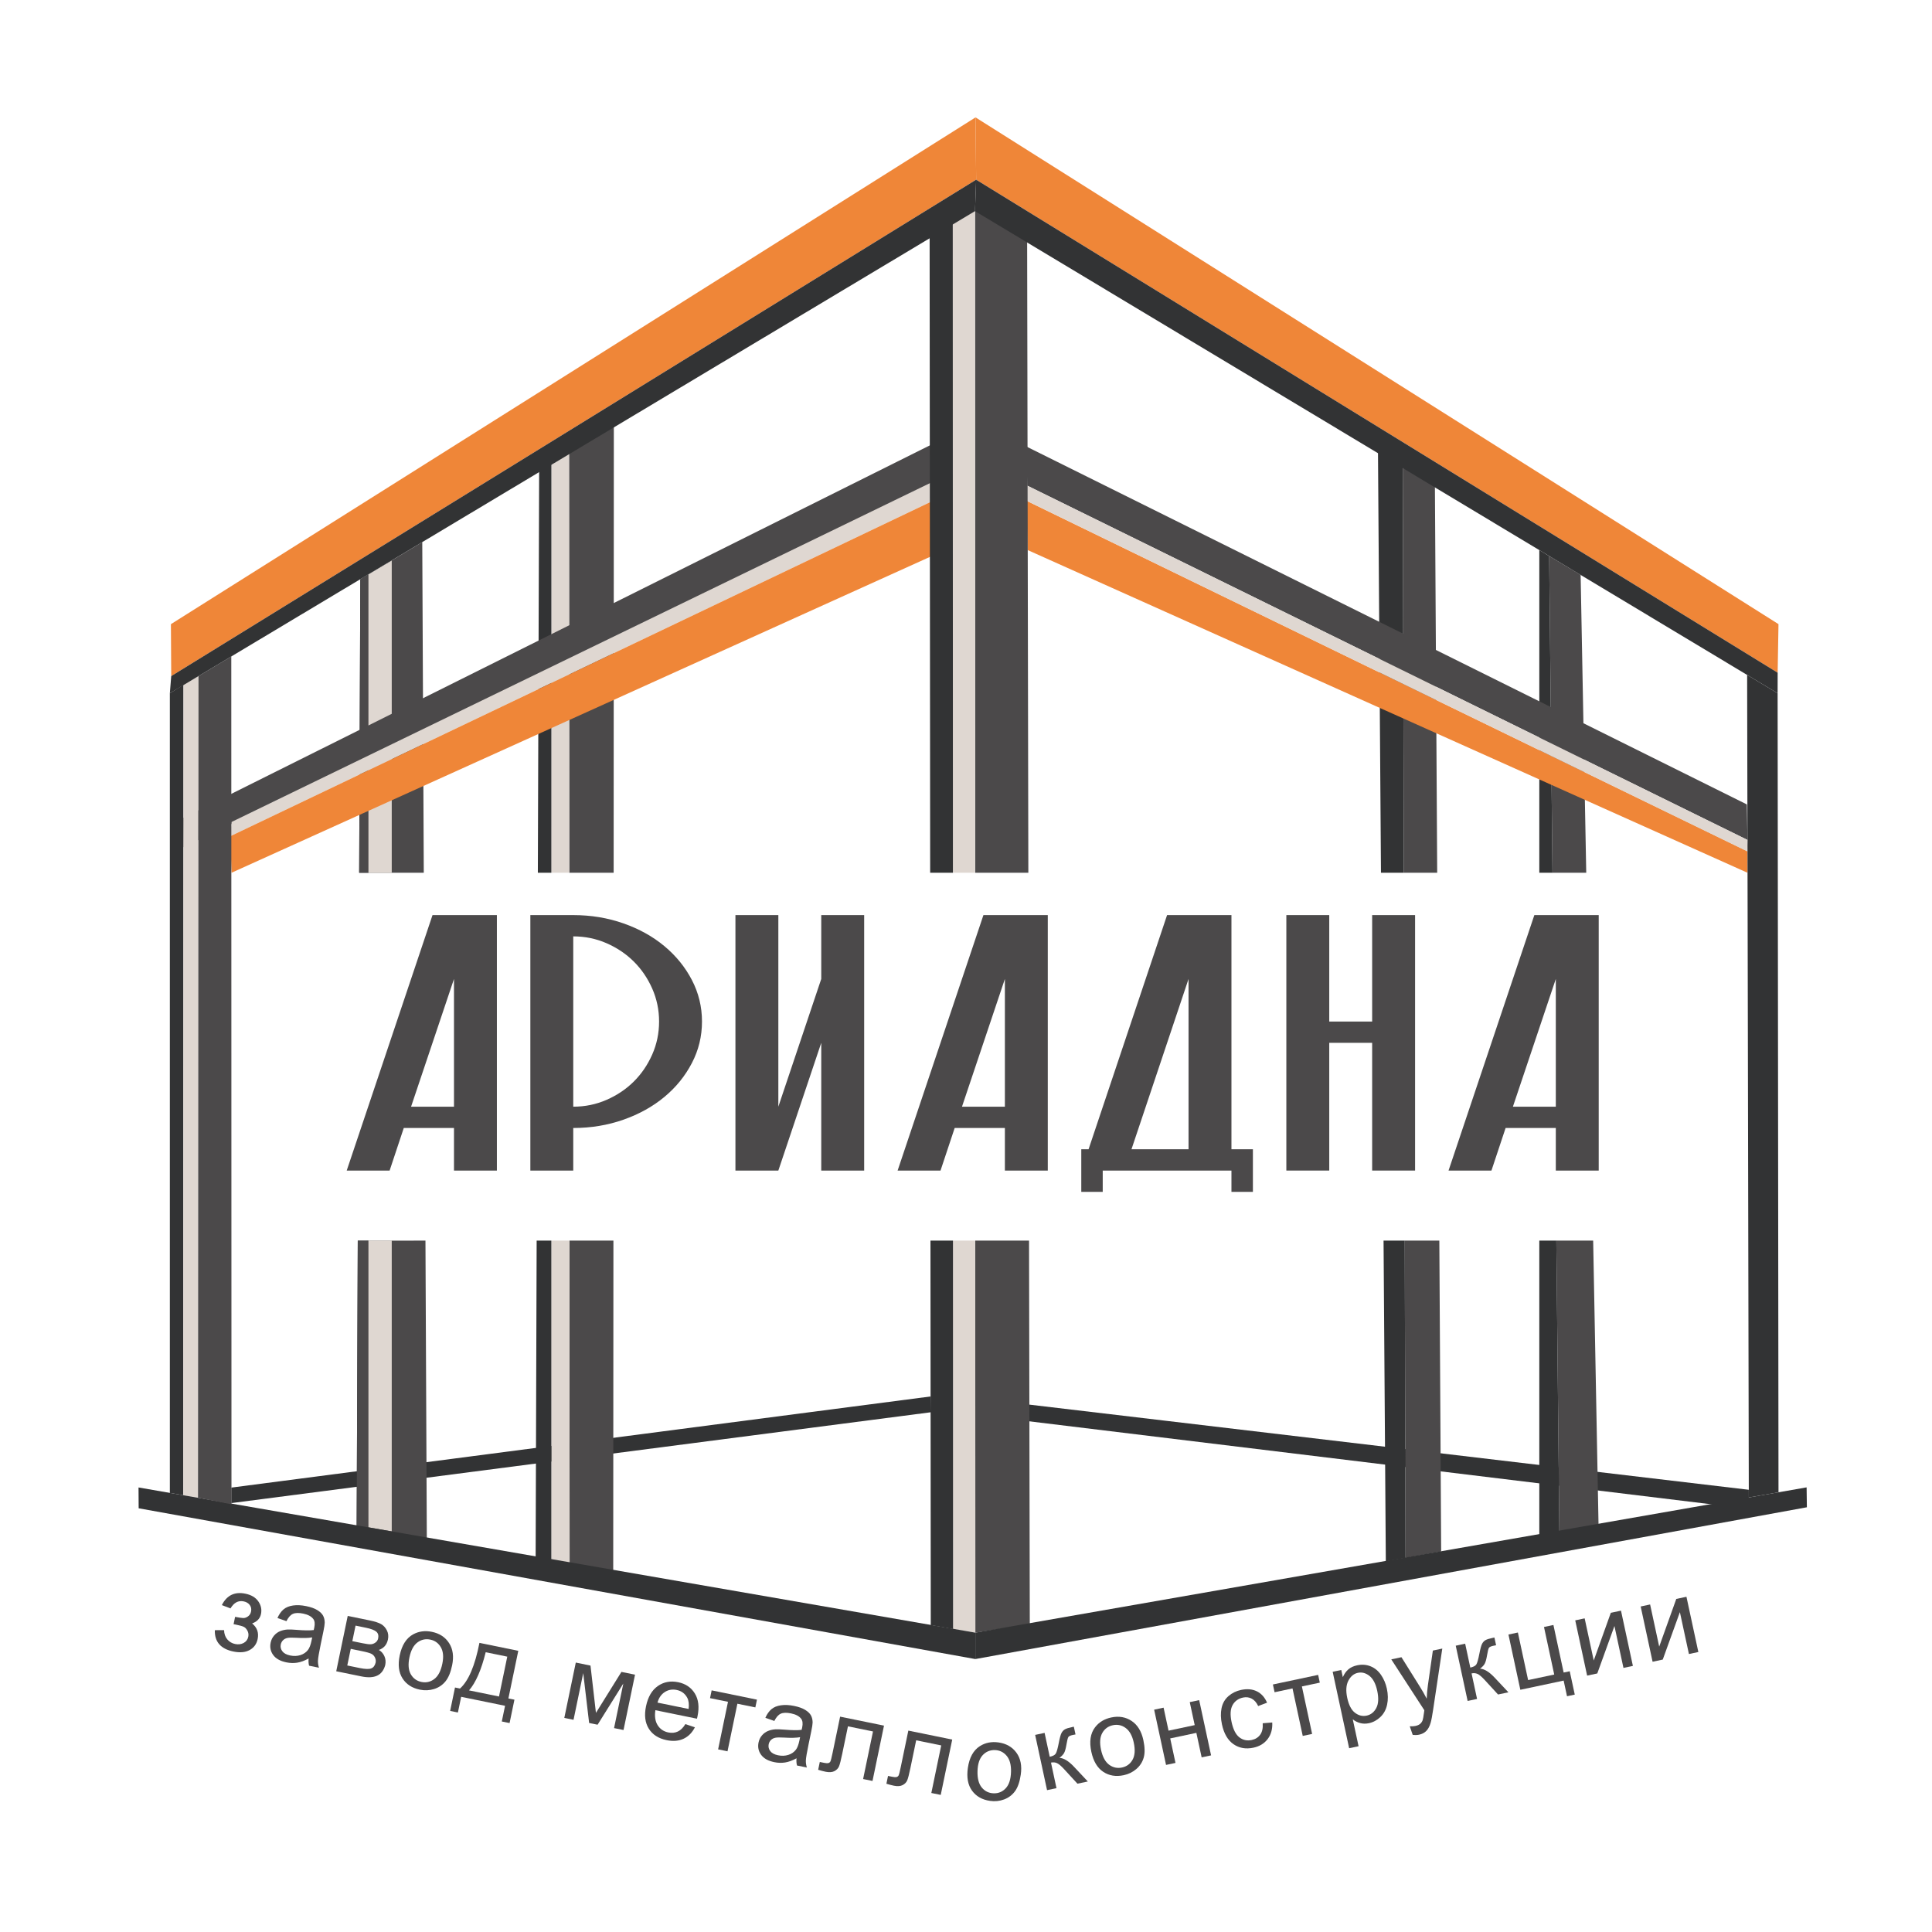 <?xml version="1.0" encoding="UTF-8"?> <svg xmlns="http://www.w3.org/2000/svg" width="144" height="144" viewBox="0 0 144 144" fill="none"><rect x="0" y="0" width="144" height="144" fill="#808080" stroke="none"/><g clip-path="url(#clip0_506_2)"><rect width="144" height="144" fill="white"></rect><g clip-path="url(#clip1_506_2)"><path d="M25.842 87.247L32.237 68.206H37.035V87.247H33.837V84.074H30.095L29.04 87.247H25.842ZM30.639 82.486H33.837V72.966L30.639 82.486Z" fill="#4B494A"></path><path d="M42.727 68.206C44.05 68.206 45.296 68.412 46.469 68.824C47.641 69.236 48.66 69.802 49.523 70.522C50.387 71.242 51.068 72.082 51.569 73.044C52.071 74.008 52.322 75.04 52.322 76.14C52.322 77.239 52.071 78.271 51.569 79.233C51.068 80.197 50.387 81.038 49.523 81.757C48.66 82.475 47.641 83.041 46.469 83.455C45.296 83.867 44.05 84.074 42.727 84.074V87.247H39.529V68.206H42.727ZM42.727 82.486C43.602 82.486 44.427 82.318 45.205 81.978C45.983 81.64 46.661 81.186 47.236 80.615C47.812 80.043 48.27 79.371 48.612 78.599C48.953 77.827 49.124 77.007 49.124 76.14C49.124 75.272 48.953 74.453 48.612 73.68C48.27 72.908 47.812 72.236 47.236 71.665C46.661 71.093 45.983 70.639 45.205 70.3C44.427 69.961 43.602 69.792 42.727 69.792V82.486Z" fill="#4B494A"></path><path d="M64.41 87.247H61.211V77.726L58.013 87.247H54.815V68.206H58.013V82.486L61.211 72.966V68.206H64.41V87.247Z" fill="#4B494A"></path><path d="M66.903 87.247L73.299 68.206H78.096V87.247H74.898V84.074H71.156L70.101 87.247H66.903ZM71.701 82.486H74.898V72.966L71.701 82.486Z" fill="#4B494A"></path><path d="M91.785 85.66H93.384V88.834H91.785V87.247H82.191V88.834H80.592V85.66H81.135L86.987 68.206H91.785V85.66ZM84.334 85.66H88.587V72.966L84.334 85.66Z" fill="#4B494A"></path><path d="M102.272 77.726H99.075V87.247H95.877V68.206H99.075V76.14H102.272V68.206H105.472V87.247H102.272V77.726Z" fill="#4B494A"></path><path d="M107.966 87.247L114.361 68.206H119.159V87.247H115.961V84.074H112.219L111.164 87.247H107.966ZM112.763 82.486H115.961V72.966L112.763 82.486Z" fill="#4B494A"></path><path d="M17.41 121.058L17.523 120.51C17.822 120.568 18.027 120.598 18.139 120.6C18.252 120.601 18.367 120.56 18.485 120.476C18.603 120.392 18.679 120.273 18.711 120.117C18.75 119.928 18.718 119.765 18.615 119.626C18.512 119.488 18.36 119.398 18.159 119.357C17.762 119.276 17.436 119.45 17.181 119.881L16.535 119.636C16.904 118.904 17.488 118.62 18.286 118.783C18.73 118.874 19.052 119.066 19.254 119.358C19.456 119.65 19.522 119.963 19.453 120.297C19.383 120.634 19.163 120.868 18.793 121C18.978 121.155 19.105 121.328 19.174 121.522C19.242 121.715 19.252 121.93 19.203 122.165C19.126 122.536 18.928 122.808 18.609 122.983C18.29 123.158 17.886 123.196 17.399 123.096C16.452 122.902 15.989 122.372 16.012 121.504L16.702 121.5C16.707 121.776 16.787 122.006 16.94 122.188C17.094 122.371 17.29 122.487 17.527 122.535C17.765 122.584 17.976 122.557 18.162 122.456C18.347 122.355 18.462 122.201 18.505 121.994C18.538 121.834 18.517 121.684 18.443 121.544C18.368 121.405 18.278 121.309 18.172 121.256C18.066 121.204 17.866 121.147 17.571 121.087C17.548 121.082 17.494 121.072 17.41 121.058Z" fill="#4B494A"></path><path d="M23.003 123.614C22.697 123.781 22.413 123.885 22.153 123.926C21.893 123.968 21.625 123.96 21.348 123.903C20.892 123.81 20.564 123.628 20.364 123.356C20.165 123.084 20.101 122.777 20.173 122.432C20.215 122.23 20.299 122.055 20.427 121.907C20.554 121.759 20.703 121.65 20.874 121.58C21.045 121.51 21.23 121.468 21.428 121.454C21.574 121.446 21.79 121.454 22.076 121.478C22.659 121.527 23.094 121.532 23.383 121.494C23.405 121.399 23.419 121.338 23.424 121.312C23.483 121.027 23.459 120.813 23.35 120.669C23.203 120.475 22.952 120.341 22.597 120.268C22.265 120.201 22.009 120.208 21.827 120.291C21.645 120.374 21.486 120.554 21.35 120.831L20.68 120.597C20.804 120.317 20.956 120.102 21.137 119.951C21.318 119.801 21.554 119.705 21.845 119.663C22.137 119.622 22.461 119.637 22.819 119.711C23.174 119.783 23.453 119.883 23.658 120.012C23.862 120.14 24.004 120.277 24.082 120.424C24.16 120.571 24.201 120.745 24.202 120.945C24.201 121.069 24.168 121.286 24.104 121.597L23.91 122.529C23.775 123.179 23.705 123.593 23.699 123.771C23.693 123.949 23.718 124.127 23.774 124.302L23.038 124.152C22.995 123.992 22.984 123.813 23.003 123.614ZM23.269 122.041C22.992 122.093 22.59 122.102 22.064 122.07C21.765 122.052 21.551 122.057 21.42 122.084C21.289 122.112 21.181 122.168 21.095 122.255C21.009 122.341 20.954 122.445 20.928 122.567C20.889 122.753 20.928 122.923 21.045 123.076C21.161 123.23 21.356 123.334 21.63 123.39C21.901 123.446 22.155 123.436 22.391 123.362C22.627 123.287 22.815 123.158 22.957 122.973C23.066 122.831 23.152 122.606 23.216 122.298L23.269 122.041Z" fill="#4B494A"></path><path d="M25.917 120.441L27.541 120.774C27.94 120.855 28.23 120.949 28.411 121.055C28.592 121.161 28.733 121.316 28.837 121.52C28.94 121.725 28.965 121.95 28.915 122.196C28.873 122.393 28.797 122.556 28.684 122.686C28.572 122.815 28.423 122.912 28.238 122.977C28.42 123.082 28.558 123.236 28.65 123.44C28.742 123.644 28.763 123.867 28.712 124.11C28.605 124.496 28.404 124.757 28.109 124.894C27.814 125.031 27.423 125.049 26.935 124.949L25.061 124.566L25.917 120.441ZM25.884 124.135L26.812 124.325C27.211 124.407 27.495 124.417 27.662 124.355C27.83 124.294 27.941 124.151 27.996 123.927C28.023 123.795 28.006 123.664 27.943 123.534C27.88 123.404 27.783 123.31 27.651 123.251C27.519 123.193 27.3 123.133 26.995 123.071L26.142 122.896L25.884 124.135ZM26.261 122.321L27.013 122.475C27.312 122.537 27.522 122.563 27.641 122.555C27.759 122.547 27.873 122.505 27.981 122.428C28.089 122.352 28.157 122.248 28.185 122.116C28.23 121.898 28.183 121.731 28.046 121.614C27.909 121.497 27.652 121.4 27.276 121.323L26.501 121.164L26.261 122.321Z" fill="#4B494A"></path><path d="M29.793 123.384C29.952 122.62 30.283 122.098 30.788 121.818C31.209 121.586 31.676 121.522 32.19 121.627C32.761 121.744 33.19 122.025 33.475 122.471C33.761 122.917 33.835 123.467 33.699 124.122C33.589 124.653 33.422 125.054 33.198 125.325C32.975 125.597 32.692 125.785 32.351 125.891C32.009 125.996 31.657 126.012 31.295 125.938C30.713 125.819 30.281 125.538 29.999 125.094C29.717 124.65 29.649 124.08 29.793 123.384ZM30.517 123.532C30.407 124.06 30.441 124.479 30.619 124.79C30.797 125.1 31.062 125.291 31.414 125.363C31.764 125.435 32.082 125.362 32.369 125.145C32.656 124.929 32.856 124.55 32.968 124.009C33.074 123.499 33.038 123.089 32.859 122.778C32.679 122.468 32.417 122.277 32.07 122.206C31.718 122.134 31.398 122.205 31.112 122.419C30.825 122.633 30.627 123.004 30.517 123.532Z" fill="#4B494A"></path><path d="M35.734 122.45L38.63 123.042L37.893 126.591L38.343 126.684L37.981 128.427L37.401 128.309L37.644 127.14L34.373 126.471L34.13 127.64L33.551 127.521L33.913 125.777L34.285 125.853C34.919 125.287 35.402 124.152 35.734 122.45ZM36.201 123.148C35.871 124.476 35.456 125.424 34.958 125.991L37.192 126.448L37.809 123.477L36.201 123.148Z" fill="#4B494A"></path><path d="M42.916 123.918L44.012 124.143L44.418 127.667L46.317 124.614L47.331 124.821L46.474 128.946L45.769 128.802L46.459 125.481L44.541 128.55L43.91 128.421L43.471 124.704L42.748 128.184L42.06 128.043L42.916 123.918Z" fill="#4B494A"></path><path d="M51.084 128.505L51.794 128.743C51.591 129.141 51.31 129.426 50.952 129.595C50.593 129.764 50.172 129.8 49.689 129.701C49.081 129.577 48.638 129.292 48.359 128.848C48.08 128.404 48.01 127.846 48.15 127.176C48.294 126.482 48.586 125.98 49.025 125.671C49.465 125.361 49.972 125.265 50.546 125.382C51.101 125.496 51.516 125.777 51.791 126.224C52.065 126.672 52.131 127.236 51.99 127.917C51.981 127.958 51.967 128.02 51.947 128.102L48.848 127.468C48.779 127.927 48.837 128.3 49.019 128.588C49.201 128.876 49.466 129.056 49.813 129.127C50.071 129.18 50.305 129.158 50.516 129.06C50.727 128.963 50.916 128.778 51.084 128.505ZM49.006 126.902L51.327 127.376C51.368 127.023 51.333 126.745 51.223 126.541C51.054 126.226 50.791 126.032 50.434 125.959C50.111 125.892 49.816 125.944 49.551 126.114C49.286 126.284 49.104 126.547 49.006 126.902Z" fill="#4B494A"></path><path d="M53.042 125.99L56.419 126.681L56.299 127.26L54.961 126.986L54.224 130.532L53.524 130.388L54.26 126.843L52.922 126.569L53.042 125.99Z" fill="#4B494A"></path><path d="M59.368 131.053C59.062 131.22 58.779 131.324 58.518 131.365C58.258 131.406 57.99 131.399 57.713 131.342C57.257 131.249 56.929 131.066 56.73 130.794C56.531 130.523 56.467 130.215 56.538 129.871C56.58 129.669 56.665 129.494 56.792 129.346C56.919 129.198 57.068 129.089 57.239 129.018C57.41 128.948 57.595 128.906 57.794 128.893C57.939 128.885 58.155 128.893 58.442 128.916C59.024 128.965 59.46 128.971 59.748 128.932C59.77 128.837 59.784 128.776 59.79 128.751C59.849 128.466 59.824 128.252 59.715 128.108C59.568 127.913 59.317 127.779 58.962 127.707C58.631 127.639 58.374 127.647 58.192 127.73C58.011 127.812 57.852 127.992 57.715 128.27L57.046 128.035C57.169 127.756 57.321 127.541 57.502 127.39C57.683 127.239 57.919 127.143 58.211 127.102C58.502 127.06 58.826 127.076 59.184 127.149C59.539 127.222 59.818 127.322 60.023 127.45C60.228 127.578 60.369 127.716 60.447 127.863C60.526 128.01 60.566 128.183 60.568 128.383C60.566 128.507 60.533 128.725 60.469 129.035L60.275 129.967C60.14 130.617 60.07 131.031 60.064 131.21C60.058 131.388 60.084 131.565 60.139 131.741L59.404 131.591C59.361 131.431 59.349 131.251 59.368 131.053ZM59.634 129.48C59.357 129.531 58.955 129.541 58.429 129.509C58.131 129.491 57.916 129.496 57.785 129.523C57.654 129.55 57.546 129.607 57.46 129.693C57.374 129.779 57.319 129.883 57.294 130.005C57.255 130.192 57.294 130.361 57.41 130.515C57.526 130.668 57.721 130.773 57.995 130.829C58.267 130.884 58.52 130.875 58.756 130.8C58.992 130.726 59.181 130.596 59.322 130.412C59.431 130.269 59.517 130.044 59.581 129.736L59.634 129.48Z" fill="#4B494A"></path><path d="M62.617 127.949L65.888 128.618L65.032 132.742L64.331 132.599L65.068 129.053L63.201 128.671L62.774 130.726C62.675 131.205 62.594 131.517 62.531 131.664C62.468 131.81 62.354 131.926 62.189 132.011C62.025 132.096 61.809 132.111 61.544 132.057C61.379 132.023 61.192 131.974 60.982 131.91L61.103 131.327L61.413 131.39C61.559 131.42 61.666 131.427 61.735 131.41C61.804 131.393 61.855 131.354 61.89 131.294C61.924 131.233 61.978 131.024 62.052 130.667L62.617 127.949Z" fill="#4B494A"></path><path d="M67.702 128.989L70.973 129.658L70.117 133.782L69.416 133.639L70.153 130.093L68.286 129.712L67.859 131.766C67.76 132.245 67.679 132.557 67.616 132.704C67.553 132.85 67.439 132.966 67.274 133.051C67.11 133.136 66.894 133.151 66.628 133.097C66.464 133.063 66.277 133.014 66.067 132.95L66.188 132.367L66.498 132.43C66.644 132.46 66.751 132.467 66.82 132.45C66.888 132.433 66.94 132.394 66.975 132.334C67.009 132.273 67.063 132.064 67.137 131.707L67.702 128.989Z" fill="#4B494A"></path><path d="M72.139 131.767C72.251 130.995 72.55 130.455 73.037 130.145C73.443 129.888 73.906 129.797 74.425 129.871C75.002 129.954 75.447 130.209 75.759 130.637C76.071 131.065 76.178 131.61 76.082 132.272C76.004 132.808 75.862 133.219 75.655 133.503C75.448 133.787 75.177 133.992 74.843 134.118C74.508 134.243 74.158 134.28 73.791 134.227C73.203 134.143 72.755 133.888 72.447 133.462C72.139 133.036 72.037 132.471 72.139 131.767ZM72.858 132.016C72.843 132.555 72.951 132.962 73.18 133.236C73.41 133.511 73.705 133.653 74.064 133.663C74.421 133.673 74.722 133.546 74.966 133.283C75.21 133.019 75.34 132.612 75.355 132.06C75.369 131.539 75.261 131.141 75.03 130.867C74.799 130.592 74.507 130.45 74.153 130.44C73.793 130.431 73.491 130.556 73.247 130.817C73.003 131.077 72.873 131.477 72.858 132.016Z" fill="#4B494A"></path><path d="M77.154 129.309L77.858 129.16L78.241 130.94C78.465 130.892 78.613 130.816 78.684 130.712C78.756 130.608 78.834 130.331 78.92 129.883C78.988 129.529 79.054 129.29 79.118 129.168C79.182 129.047 79.265 128.956 79.37 128.896C79.474 128.836 79.65 128.78 79.897 128.728L80.038 128.698L80.162 129.275L79.966 129.313C79.781 129.352 79.668 129.404 79.628 129.47C79.586 129.538 79.539 129.725 79.487 130.031C79.438 130.322 79.381 130.529 79.315 130.651C79.248 130.774 79.132 130.897 78.965 131.021C79.285 131.037 79.642 131.254 80.037 131.67L81.081 132.782L80.307 132.946L79.282 131.83C79.074 131.607 78.903 131.466 78.771 131.409C78.639 131.352 78.493 131.34 78.335 131.374L78.744 133.278L78.041 133.427L77.154 129.309Z" fill="#4B494A"></path><path d="M81.343 130.574C81.178 129.812 81.27 129.202 81.618 128.744C81.91 128.363 82.312 128.118 82.825 128.01C83.395 127.888 83.902 127.975 84.344 128.269C84.786 128.563 85.077 129.037 85.218 129.692C85.332 130.221 85.342 130.655 85.247 130.993C85.152 131.331 84.97 131.616 84.7 131.849C84.43 132.082 84.114 132.237 83.752 132.313C83.171 132.437 82.662 132.351 82.224 132.058C81.786 131.764 81.493 131.27 81.343 130.574ZM82.065 130.421C82.179 130.948 82.38 131.319 82.668 131.532C82.957 131.745 83.277 131.814 83.628 131.74C83.978 131.666 84.24 131.472 84.415 131.159C84.59 130.846 84.619 130.42 84.503 129.88C84.393 129.371 84.193 129.009 83.904 128.796C83.614 128.583 83.296 128.514 82.949 128.587C82.598 128.662 82.334 128.854 82.159 129.164C81.983 129.475 81.952 129.893 82.065 130.421Z" fill="#4B494A"></path><path d="M86.023 127.429L86.727 127.279L87.096 128.993L89.046 128.58L88.677 126.866L89.38 126.717L90.267 130.835L89.564 130.984L89.17 129.158L87.221 129.571L87.614 131.397L86.91 131.547L86.023 127.429Z" fill="#4B494A"></path><path d="M94.115 128.441L94.826 128.384C94.852 128.873 94.738 129.284 94.485 129.618C94.231 129.951 93.878 130.166 93.424 130.262C92.856 130.383 92.36 130.295 91.936 130C91.511 129.705 91.225 129.214 91.077 128.526C90.981 128.081 90.972 127.677 91.048 127.312C91.125 126.946 91.297 126.649 91.564 126.417C91.832 126.186 92.144 126.033 92.501 125.957C92.952 125.862 93.345 125.897 93.68 126.062C94.015 126.228 94.268 126.51 94.439 126.909L93.777 127.158C93.653 126.896 93.493 126.712 93.297 126.608C93.102 126.503 92.887 126.476 92.652 126.525C92.298 126.601 92.037 126.788 91.87 127.086C91.703 127.386 91.678 127.808 91.795 128.353C91.915 128.906 92.108 129.286 92.376 129.491C92.643 129.697 92.949 129.763 93.293 129.69C93.569 129.632 93.781 129.499 93.93 129.291C94.079 129.084 94.141 128.8 94.115 128.441Z" fill="#4B494A"></path><path d="M94.875 125.551L98.247 124.836L98.371 125.414L97.035 125.697L97.798 129.237L97.098 129.385L96.336 125.845L94.999 126.129L94.875 125.551Z" fill="#4B494A"></path><path d="M100.557 130.302L99.33 124.606L99.971 124.47L100.086 125.006C100.192 124.764 100.329 124.571 100.497 124.426C100.664 124.281 100.883 124.18 101.154 124.122C101.509 124.047 101.841 124.071 102.15 124.195C102.46 124.318 102.72 124.53 102.929 124.83C103.138 125.131 103.285 125.477 103.37 125.87C103.46 126.292 103.466 126.687 103.386 127.057C103.306 127.427 103.141 127.732 102.889 127.973C102.637 128.214 102.351 128.369 102.031 128.437C101.796 128.487 101.575 128.482 101.368 128.424C101.16 128.365 100.98 128.273 100.828 128.149L101.26 130.153L100.557 130.302ZM100.416 126.554C100.53 127.084 100.722 127.452 100.993 127.66C101.263 127.867 101.552 127.938 101.86 127.873C102.172 127.807 102.412 127.619 102.578 127.309C102.744 127 102.768 126.57 102.65 126.019C102.536 125.494 102.343 125.124 102.069 124.909C101.796 124.694 101.508 124.619 101.206 124.683C100.906 124.746 100.671 124.942 100.5 125.268C100.33 125.595 100.301 126.024 100.416 126.554Z" fill="#4B494A"></path><path d="M105.294 129.306L105.075 128.667C105.237 128.676 105.376 128.668 105.49 128.644C105.647 128.611 105.766 128.558 105.849 128.487C105.931 128.415 105.993 128.327 106.033 128.221C106.062 128.142 106.096 127.953 106.136 127.655C106.14 127.614 106.149 127.553 106.161 127.472L103.698 123.68L104.456 123.519L105.833 125.721C106.01 125.999 106.179 126.296 106.339 126.611C106.351 126.273 106.38 125.94 106.427 125.611L106.797 123.023L107.5 122.874L106.823 127.396C106.751 127.884 106.687 128.224 106.63 128.414C106.554 128.671 106.448 128.87 106.309 129.012C106.171 129.153 105.99 129.248 105.765 129.295C105.63 129.324 105.473 129.327 105.294 129.306Z" fill="#4B494A"></path><path d="M108.502 122.661L109.205 122.512L109.588 124.292C109.813 124.244 109.96 124.169 110.032 124.064C110.103 123.96 110.182 123.683 110.268 123.236C110.336 122.881 110.402 122.642 110.466 122.52C110.529 122.399 110.613 122.308 110.717 122.248C110.822 122.188 110.997 122.132 111.245 122.08L111.385 122.05L111.51 122.627L111.314 122.665C111.129 122.704 111.016 122.756 110.976 122.822C110.933 122.89 110.886 123.077 110.835 123.383C110.786 123.674 110.728 123.881 110.662 124.003C110.596 124.126 110.479 124.249 110.313 124.373C110.632 124.389 110.989 124.606 111.384 125.022L112.429 126.134L111.655 126.298L110.63 125.182C110.421 124.959 110.251 124.819 110.119 124.761C109.986 124.704 109.841 124.692 109.682 124.726L110.092 126.63L109.389 126.779L108.502 122.661Z" fill="#4B494A"></path><path d="M112.431 121.828L113.134 121.678L113.897 125.223L115.843 124.81L115.08 121.266L115.783 121.117L116.546 124.661L116.999 124.565L117.374 126.306L116.796 126.428L116.545 125.261L113.317 125.946L112.431 121.828Z" fill="#4B494A"></path><path d="M117.408 120.772L118.111 120.623L118.788 123.764L120.061 120.209L120.819 120.048L121.706 124.166L121.003 124.316L120.331 121.194L119.053 124.729L118.295 124.89L117.408 120.772Z" fill="#4B494A"></path><path d="M122.287 119.738L122.99 119.588L123.667 122.729L124.94 119.175L125.698 119.014L126.585 123.132L125.882 123.281L125.209 120.16L123.932 123.695L123.174 123.856L122.287 119.738Z" fill="#4B494A"></path><path d="M76.574 104.675L130.345 111.039C130.347 111.513 130.349 111.987 130.35 112.461C112.423 110.281 94.495 108.1 76.567 105.919L76.574 104.675Z" fill="#323334"></path><path d="M17.241 110.877C34.616 108.612 51.991 106.347 69.366 104.083L69.406 105.258L17.241 112.032C17.241 111.647 17.241 111.262 17.241 110.877Z" fill="#323334"></path><path d="M26.666 92.47L26.584 113.841H27.462V92.469" fill="#323334"></path><path d="M27.461 65.049V42.807L26.856 43.183L26.771 65.049" fill="#323334"></path><path d="M31.586 65.049L31.473 40.405L26.856 43.183L26.771 65.049" fill="#4B494A"></path><path d="M26.666 92.47L26.584 113.841L31.813 114.771L31.711 92.469" fill="#4B494A"></path><path d="M27.462 65.049V42.807L29.198 41.774V65.049" fill="#DFD7D1"></path><path d="M29.198 92.469V114.142L27.462 113.841V92.469" fill="#DFD7D1"></path><path d="M104.701 92.469L104.762 116.116L107.416 115.641L107.28 92.469" fill="#4B494A"></path><path d="M107.12 65.049L106.949 36.041L104.554 34.453L104.632 65.049" fill="#4B494A"></path><path d="M104.632 65.049L104.553 34.453L102.704 33.274L102.929 65.049" fill="#323334"></path><path d="M115.999 92.469C116.076 99.79 116.152 107.11 116.229 114.431C117.202 114.259 118.176 114.086 119.15 113.914C119.015 106.765 118.88 99.617 118.745 92.469" fill="#4B494A"></path><path d="M118.229 65.049C118.09 57.649 117.95 50.25 117.811 42.85L115.466 41.442C115.548 49.311 115.63 57.18 115.713 65.049" fill="#4B494A"></path><path d="M115.713 65.049L115.466 41.445L114.731 41.001V65.049" fill="#323334"></path><path d="M114.731 92.469V114.794L116.23 114.491L116 92.469" fill="#323334"></path><path d="M42.443 92.469L42.455 116.686L45.706 117.262L45.721 92.469" fill="#4B494A"></path><path d="M45.738 65.049C45.742 53.963 45.747 42.877 45.752 31.791L42.414 33.661C42.419 44.123 42.424 54.586 42.43 65.049" fill="#4B494A"></path><path d="M41.094 92.469L41.093 116.431L42.455 116.686L42.443 92.469" fill="#DFD7D1"></path><path d="M42.429 65.049L42.413 33.661L41.096 34.359L41.095 65.049" fill="#DFD7D1"></path><path d="M41.095 65.049L41.097 34.359L40.185 34.915L40.088 65.049" fill="#323334"></path><path d="M39.999 92.469L39.923 116.226L41.093 116.431L41.094 92.469" fill="#323334"></path><path d="M76.486 37.312L130.245 63.452V65.049L76.602 41.001L76.486 37.312Z" fill="#EF8638"></path><path d="M72.689 92.469L72.696 121.689C74.049 121.481 75.402 121.273 76.755 121.065C76.737 111.533 76.718 102.001 76.699 92.469" fill="#4B494A"></path><path d="M71.03 92.469L71.037 121.421L72.696 121.689L72.689 92.469" fill="#DFD7D1"></path><path d="M71.03 92.469L71.037 121.421L69.374 121.124L69.351 92.469" fill="#323334"></path><path d="M12.66 51.67V111.273L13.656 111.445L13.675 51.041L12.66 51.67Z" fill="#323334"></path><path d="M132.493 51.67L132.559 111.226L130.346 111.613L130.221 50.305L132.493 51.67Z" fill="#323334"></path><path d="M76.486 33.274L130.204 59.959L130.245 62.603L76.57 36.198L76.486 33.274Z" fill="#4B494A"></path><path d="M69.576 33.06C50.936 42.359 32.296 51.659 13.655 60.958L13.677 63.148L69.577 36.162C69.577 35.128 69.576 34.094 69.576 33.06Z" fill="#4B494A"></path><path d="M13.675 51.04L13.656 111.445L14.758 111.636L14.794 50.392L13.675 51.04Z" fill="#DFD7D1"></path><path d="M17.257 61.265L69.577 35.882L69.57 37.312L17.164 62.328L17.257 61.265Z" fill="#DFD7D1"></path><path d="M17.257 65.049L17.164 62.328L69.57 37.312L69.564 41.394L17.257 65.049Z" fill="#EF8638"></path><path d="M72.696 121.689L10.325 110.867L10.335 112.419L72.696 123.657V121.689Z" fill="#323334"></path><path d="M72.696 121.689L134.654 110.86L134.674 112.343L72.696 123.657V121.689Z" fill="#323334"></path><path d="M76.57 36.197L130.246 62.603L130.221 63.452C112.345 54.756 94.47 46.06 76.595 37.364C76.587 36.975 76.578 36.586 76.57 36.197Z" fill="#DFD7D1"></path><path d="M14.794 50.392L14.758 111.636L17.253 112.121L17.239 48.928L14.794 50.392Z" fill="#4B494A"></path><path d="M76.647 65.049L76.557 17.989L72.671 15.602L72.683 65.049" fill="#4B494A"></path><path d="M72.683 65.049L72.671 15.602L71.014 16.667L71.024 65.049" fill="#DFD7D1"></path><path d="M69.329 65.049L69.289 17.62L71.014 16.654L71.025 65.049" fill="#323334"></path><path d="M12.739 46.521L12.762 50.392L72.757 13.393L72.71 8.75L12.739 46.521Z" fill="#EF8638"></path><path d="M72.71 8.75L132.558 46.519L132.496 50.139L72.757 13.393L72.71 8.75Z" fill="#EF8638"></path><path d="M12.762 50.392L72.757 13.393L72.671 15.737L12.66 51.67L12.762 50.392Z" fill="#323334"></path><path d="M132.496 50.139L72.756 13.393L72.671 15.737L132.493 51.67L132.496 50.139Z" fill="#323334"></path><path d="M103.122 92.469L103.291 116.379L104.762 116.116L104.701 92.469" fill="#323334"></path></g></g><defs><clipPath id="clip0_506_2"><rect width="144" height="144" fill="white"></rect></clipPath><clipPath id="clip1_506_2"><rect width="173" height="173" fill="white" transform="translate(-14 -15)"></rect></clipPath></defs></svg> 